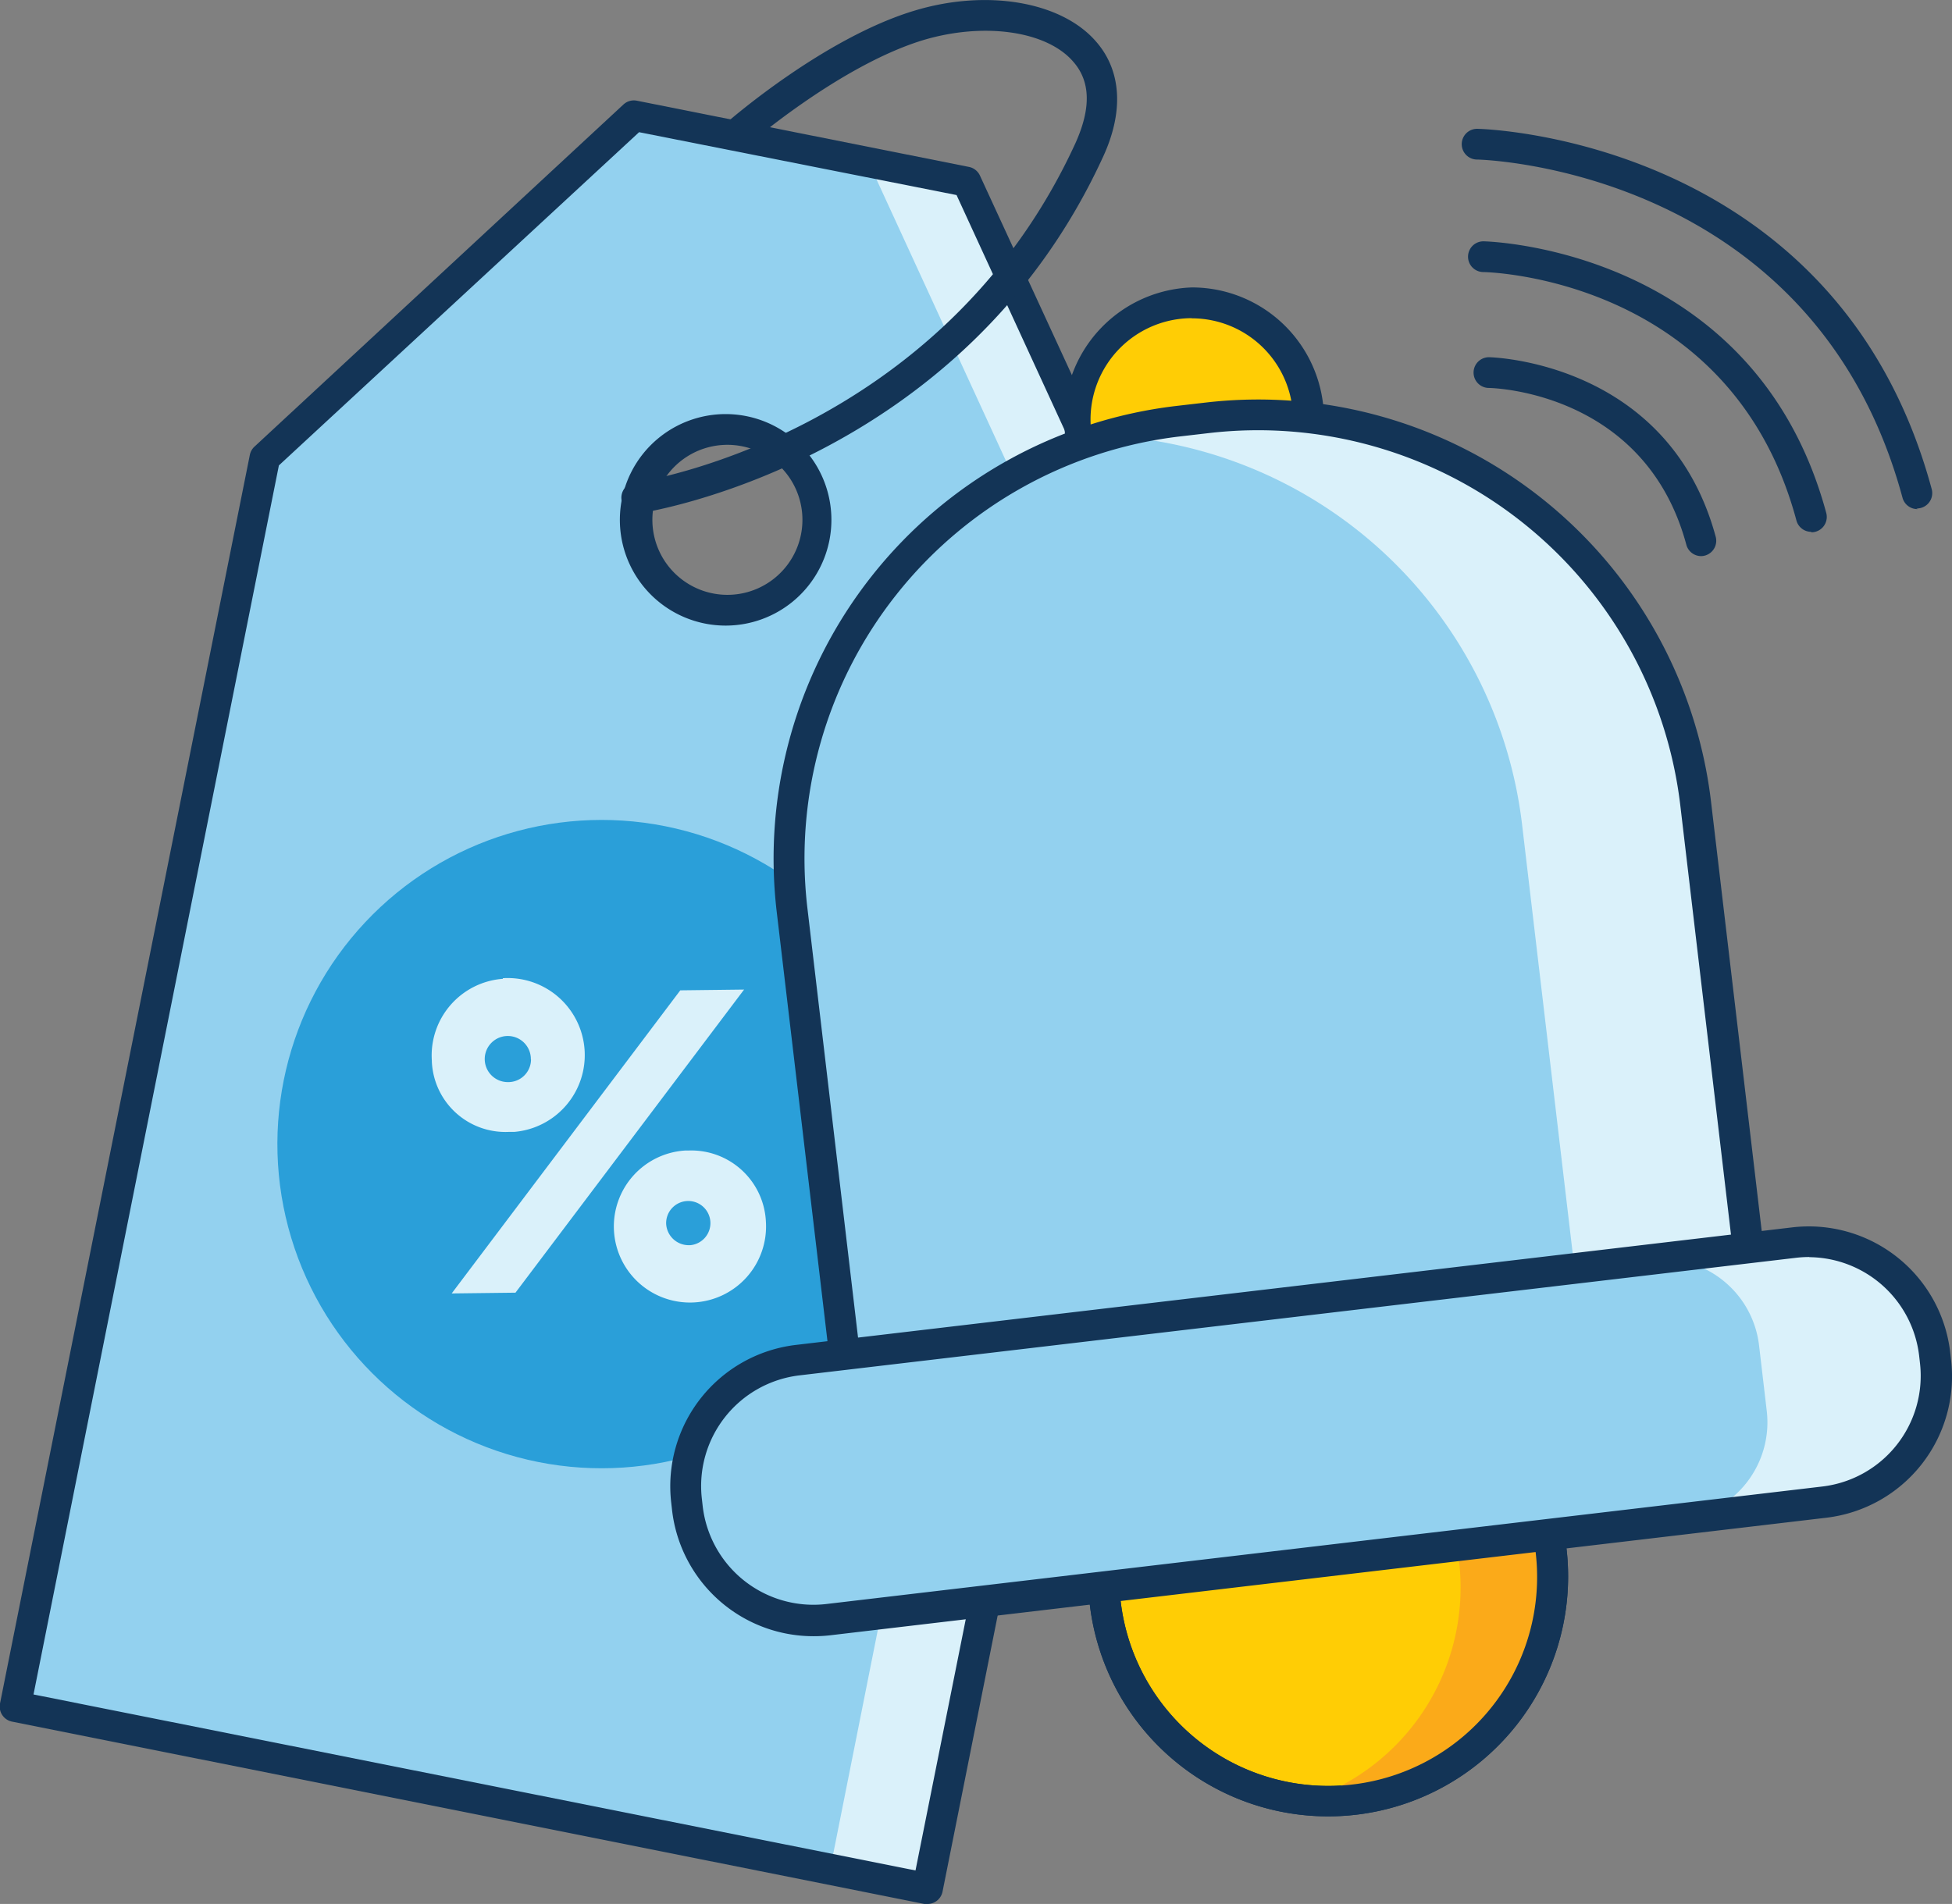 <svg xmlns="http://www.w3.org/2000/svg" id="Layer_1" data-name="Layer 1" viewBox="0 0 126.97 123.87"><rect x="0" y="0" width="126.97" height="123.87" fill="#808080" stroke="none"/><path fill="#93d1ef" d="M62.88 11.85 55 10.28l-5.84-1.16-7.91-1.58-24 22.23L1 111.01l26.75 5.34 5.83 1.16 26.75 5.34L76.55 41.6ZM53 35.01a5.88 5.88 0 1 1-4.62-6.92A5.88 5.88 0 0 1 53 35.01Z"/><circle cx="39.13" cy="74.43" r="21.09" fill="#2a9fd9" transform="rotate(-76.79 39.134 74.43)"/><path fill="#daf1fa" d="m44.25 64.43 4.15-.05L33.53 84.1l-4.15.05 14.87-19.72zM32.71 63.68a5 5 0 0 0-4.62 5.33v.06a4.79 4.79 0 0 0 5 4.57h.36a5.014 5.014 0 0 0-.74-10Zm1.83 5.25A1.48 1.48 0 0 1 33 70.4a1.5 1.5 0 1 1 1.53-1.48ZM44.82 74.85h-.23a4.95 4.95 0 1 0 5.23 4.65 4.86 4.86 0 0 0-5-4.65Zm.08 6.16h-.05a1.47 1.47 0 0 1-1.52-1.41 1.44 1.44 0 1 1 1.57 1.41ZM62.88 11.85l-6.36-1.25 13.67 29.73L54 121.6l6.36 1.27L76.55 41.6Z"/><path fill="#133456" d="M60.33 123.87h-.2L.8 112.01a1 1 0 0 1-.8-1.18L16.25 29.6a1 1 0 0 1 .3-.54l24-22.26a1 1 0 0 1 .87-.25l21.61 4.31a1 1 0 0 1 .71.56l13.72 29.77a1 1 0 0 1 .07.61l-16.22 81.26a1 1 0 0 1-.98.81ZM2.18 110.24l57.37 11.45 16-80-13.33-29L41.57 8.6 18.14 30.28ZM47.25 40.7a6.88 6.88 0 1 1 6.69-5.5 6.88 6.88 0 0 1-6.69 5.5Zm0-11.76a4.88 4.88 0 1 0 1 .09 4.88 4.88 0 0 0-1-.09Z"/><circle cx="86.42" cy="102.57" r="14.59" fill="#ffcd05" transform="rotate(-6.73 86.47 102.532)"/><path fill="#133456" d="M86.4 118.17a15.61 15.61 0 1 1 1.84-.11 15.61 15.61 0 0 1-1.84.11Zm0-29.16a13.59 13.59 0 1 0 13.49 12 13.6 13.6 0 0 0-13.49-12Z"/><path fill="#fbaa19" d="M84.7 88.09a14.64 14.64 0 0 0-2.95.66 14.59 14.59 0 0 1 3.34 28.35 14.59 14.59 0 1 0-.4-29Z"/><path fill="#133456" d="M86.4 118.17a15.61 15.61 0 1 1 1.84-.11 15.61 15.61 0 0 1-1.84.11Zm0-29.16a13.59 13.59 0 1 0 13.49 12 13.6 13.6 0 0 0-13.49-12Z"/><circle cx="77.53" cy="27.29" r="7.59" fill="#ffcd05" transform="rotate(-.09 82.74 25.53)"/><path fill="#133456" d="M77.53 35.89a8.6 8.6 0 0 1 0-17.19 8.59 8.59 0 0 1 8.59 8.58 8.59 8.59 0 0 1-8.57 8.61Zm0-15.19a6.595 6.595 0 1 0 0 13.19 6.59 6.59 0 0 0 6.58-6.6 6.59 6.59 0 0 0-6.59-6.58Z"/><path fill="#93d1ef" d="m55.8 95.52-4.29-36.34a28.7 28.7 0 0 1 25.07-31.77l1.9-.22a28.7 28.7 0 0 1 31.77 25.06l4.29 36.35"/><path fill="#daf1fa" d="m78.48 27.18-1.9.22a28.49 28.49 0 0 0-4.62.94A28.72 28.72 0 0 1 99 53.6l4.29 36.34 11.23-1.34-4.29-36.35a28.7 28.7 0 0 0-31.75-25.07Z"/><path fill="#133456" d="m54.81 95.6-4.29-36.3a29.65 29.65 0 0 1 26-32.89l1.9-.22a29.66 29.66 0 0 1 32.88 26l4.29 36.34-2 .23-4.29-36.34a27.66 27.66 0 0 0-30.7-24.24l-1.9.22a27.65 27.65 0 0 0-24.19 30.61L56.8 95.4Z"/><rect width="81.77" height="17.02" x="44.41" y="84.59" fill="#93d1ef" rx="8.25" ry="8.25" transform="rotate(-6.73 85.404 93.083)"/><path fill="#daf1fa" d="m118.58 80.6-11.23 1.35a6.37 6.37 0 0 1 7.07 5.58l.5 4.26a6.37 6.37 0 0 1-5.58 7.07l11.23-1.33a6.37 6.37 0 0 0 5.58-7.07l-.5-4.26a6.37 6.37 0 0 0-7.06-5.6Z"/><path fill="#133456" d="M52.9 106.45a9.26 9.26 0 0 1-9.18-8.16l-.06-.53a9.26 9.26 0 0 1 8.1-10.26l64.83-7.65a9.26 9.26 0 0 1 10.26 8.1l.06.53a9.26 9.26 0 0 1-8.1 10.26L54 106.39a9.34 9.34 0 0 1-1.1.06Zm64.78-24.67a7.21 7.21 0 0 0-.85.05L52 89.48a7.25 7.25 0 0 0-6.35 8l.06.53a7.25 7.25 0 0 0 8 6.35l64.83-7.65a7.25 7.25 0 0 0 6.35-8l-.06-.53a7.26 7.26 0 0 0-7.14-6.39ZM41.49 33.38a1.002 1.002 0 1 1-.14-2c.2 0 19.87-3 28.61-22.08 1-2.23 1-4-.17-5.31-1.73-1.98-5.79-2.56-9.74-1.38-5.42 1.65-11.37 6.8-11.43 6.85a1.003 1.003 0 1 1-1.32-1.51c.26-.22 6.32-5.48 12.16-7.25 4.7-1.43 9.57-.61 11.83 2 1.65 1.88 1.82 4.53.48 7.46-9.21 20.13-30 23.2-30.16 23.23ZM110.69 36.18a1 1 0 0 1-1-.74c-2.69-10-12.69-10.2-12.84-10.2a1 1 0 0 1 0-2c.12 0 11.66.26 14.75 11.68a1 1 0 0 1-1 1.26ZM117.85 34.6a1 1 0 0 1-1-.74C112.6 18.01 96.65 17.7 96.49 17.7a1 1 0 0 1 0-2c.18 0 17.63.4 22.3 17.67a1 1 0 0 1-1 1.26Z"/><path fill="#133456" d="M124.75 33.12a1 1 0 0 1-1-.74c-5.8-21.46-27.45-22-27.67-22a1 1 0 1 1 0-2c.23 0 23.38.53 29.57 23.44a1 1 0 0 1-1 1.26Z"/></svg>